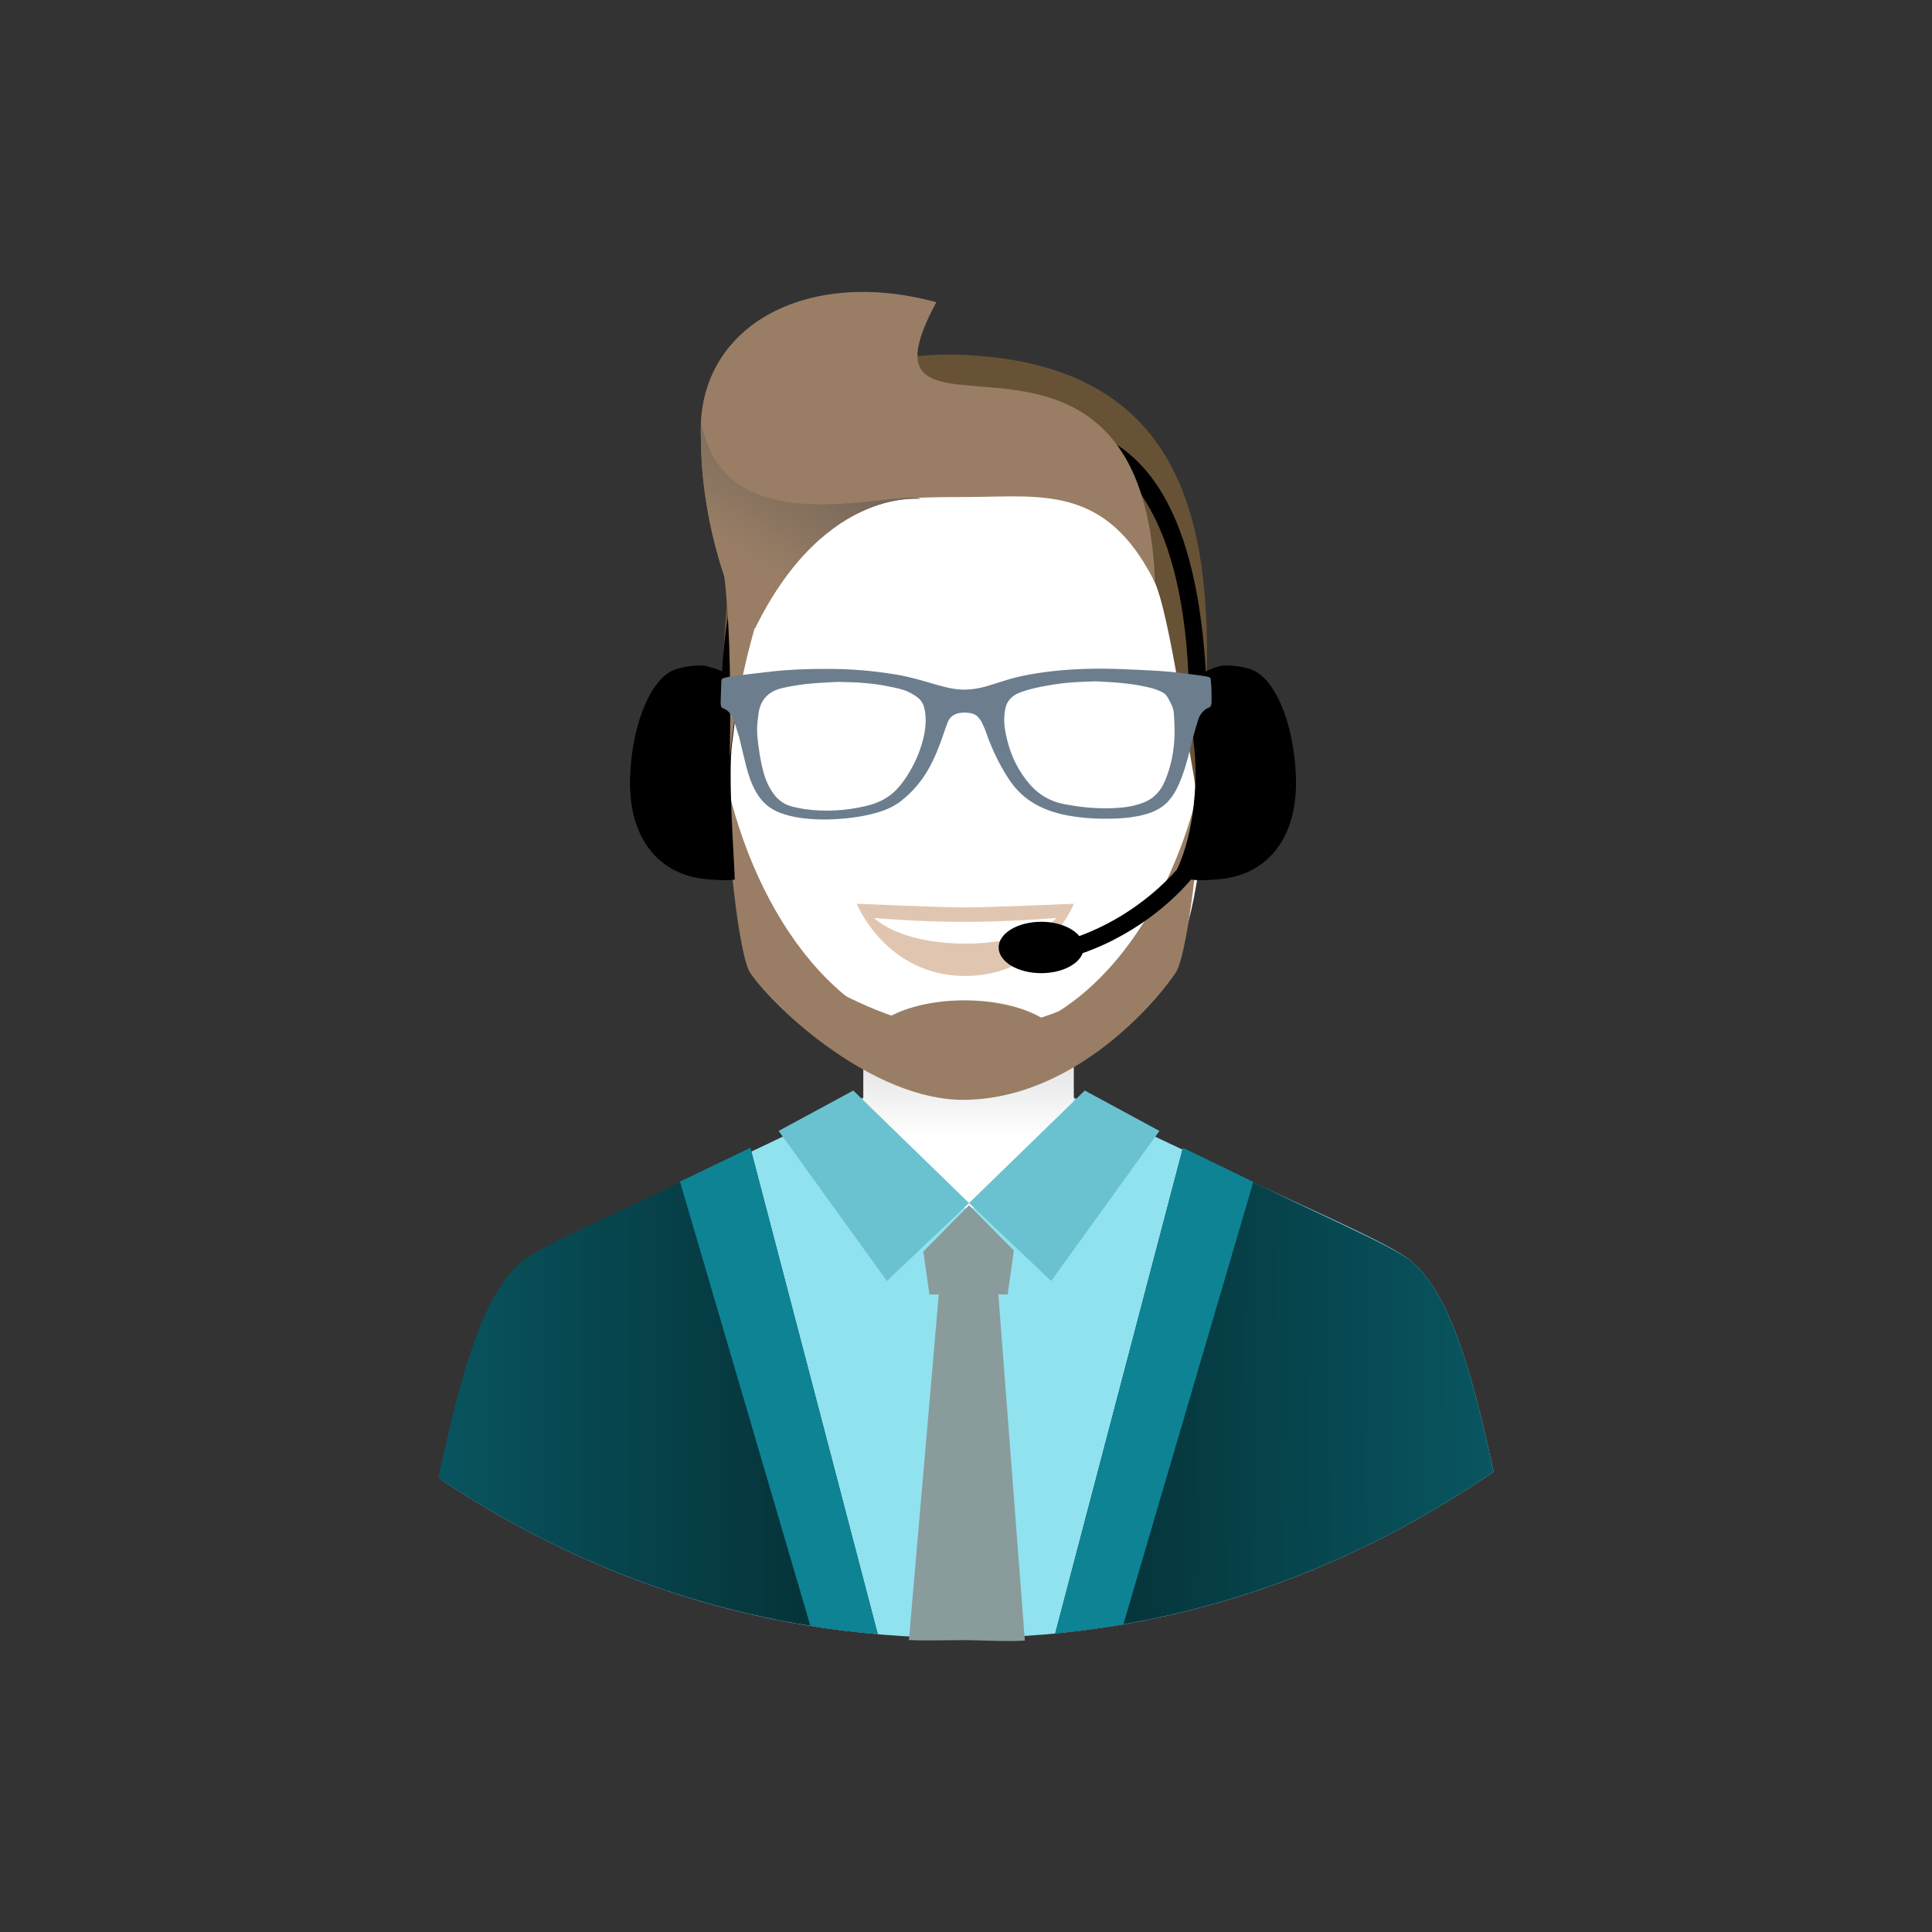 <?xml version="1.0" encoding="utf-8"?>
<!-- Generator: Adobe Illustrator 16.0.0, SVG Export Plug-In . SVG Version: 6.00 Build 0)  -->
<!DOCTYPE svg PUBLIC "-//W3C//DTD SVG 1.1//EN" "http://www.w3.org/Graphics/SVG/1.1/DTD/svg11.dtd">
<svg version="1.1" id="Layer_1" xmlns="http://www.w3.org/2000/svg" xmlns:xlink="http://www.w3.org/1999/xlink" x="0px" y="0px"
	 width="200px" height="200px" viewBox="0 0 200 200" enable-background="new 0 0 200 200" xml:space="preserve">
<rect x="0" y="0" width="200" height="200" fill="#333333" stroke="none"/>
<g>
	<path fill-rule="evenodd" clip-rule="evenodd" fill="#91E2EF" d="M99.657,169.556c23.25,0,41.21-7.824,54.962-17.193
		c-2.268-10.484-4.505-18.247-8.366-21.664c-2.661-2.355-12.66-6.168-35.59-17.307l-20.55-0.133
		c-22.045,10.881-33.176,15.084-35.837,17.439c-3.966,3.51-6.219,11.609-8.552,22.526C59.32,162.206,76.955,169.556,99.657,169.556z
		"/>
	<linearGradient id="SVGID_1_" gradientUnits="userSpaceOnUse" x1="39.936" y1="143.99" x2="85.418" y2="143.99">
		<stop  offset="0" style="stop-color:#095964"/>
		<stop  offset="1" style="stop-color:#053238"/>
	</linearGradient>
	<path fill-rule="evenodd" clip-rule="evenodd" fill="url(#SVGID_1_)" d="M90.863,169.164l-13.186-50.348
		c0,0-1.569,0.769-2.308,1.137c-11.361,5.676-19.495,8.981-21.486,10.745c-3.938,3.485-6.188,11.498-8.503,22.303
		C57.22,160.885,72.16,167.54,90.863,169.164z"/>
	<linearGradient id="SVGID_2_" gradientUnits="userSpaceOnUse" x1="158.142" y1="144.376" x2="112.776" y2="143.923">
		<stop  offset="0" style="stop-color:#095964"/>
		<stop  offset="1" style="stop-color:#053238"/>
	</linearGradient>
	<path fill-rule="evenodd" clip-rule="evenodd" fill="url(#SVGID_2_)" d="M154.619,152.362c-2.268-10.484-4.505-18.247-8.366-21.664
		c-1.991-1.764-10.125-5.069-21.486-10.745c-0.738-0.368-2.308-1.137-2.308-1.137l-13.221,50.273
		C127.918,167.292,142.82,160.4,154.619,152.362z"/>
	<path fill-rule="evenodd" clip-rule="evenodd" fill="#0E8394" d="M90.863,169.164l-13.186-50.348l-7.284,3.505l13.496,45.985
		C86.153,168.67,88.479,168.957,90.863,169.164z"/>
	<path fill-rule="evenodd" clip-rule="evenodd" fill="#0E8394" d="M116.292,168.153l13.451-45.801l-7.284-3.536l-13.221,50.273
		C111.65,168.858,114.004,168.547,116.292,168.153z"/>
	<linearGradient id="SVGID_3_" gradientUnits="userSpaceOnUse" x1="100.264" y1="117.666" x2="100.264" y2="102.942">
		<stop  offset="0" style="stop-color:#FFFFFF"/>
		<stop  offset="0.972" style="stop-color:#CCCCCC"/>
	</linearGradient>
	<path fill-rule="evenodd" clip-rule="evenodd" fill="url(#SVGID_3_)" d="M111.161,91.543v26.877
		c-5.382,8.596-15.583,9.158-21.794,0V91.543C89.367,78.11,111.161,78.11,111.161,91.543z"/>
	<linearGradient id="SVGID_4_" gradientUnits="userSpaceOnUse" x1="70.465" y1="79.509" x2="78.466" y2="79.509">
		<stop  offset="0" style="stop-color:#FFFFFF"/>
		<stop  offset="0.972" style="stop-color:#CCCCCC"/>
	</linearGradient>
	<path fill-rule="evenodd" clip-rule="evenodd" fill="url(#SVGID_4_)" d="M72.486,69.202c1.92-1.086,4.361,2.651,5.455,8.344
		c1.093,5.692,0.424,11.187-1.498,12.271c-1.918,1.084-4.359-2.652-5.453-8.345S70.566,70.285,72.486,69.202z"/>
	<path fill-rule="evenodd" clip-rule="evenodd" fill="#FFFFFF" d="M100.201,42.879c-34.174,0-24.422,51.193-22.031,54.711
		c2.633,3.879,12.807,13.162,22.031,13.162c10.907,0,19.396-9.282,22.031-13.162C124.621,94.073,133.027,42.879,100.201,42.879z"/>
	<path fill-rule="evenodd" clip-rule="evenodd" fill="#997E65" d="M78.232,97.59c2.635,3.879,12.809,13.162,22.033,13.162
		c10.907,0,19.396-9.282,22.031-13.162c1.209-1.78-10.23,9.029-21.982,9.05C88.844,106.661,77.053,95.852,78.232,97.59z"/>
	
		<ellipse transform="matrix(0.313 -0.95 0.95 0.313 9.207 176.552)" fill-rule="evenodd" clip-rule="evenodd" fill="#FFFFFF" cx="126.622" cy="81.913" rx="6.327" ry="3.659"/>
	<path fill-rule="evenodd" clip-rule="evenodd" fill="#685236" d="M100.601,50.579c-17.725-1.495-24.843,4.301-25.267,34.454
		C74.26,65.18,72.54,35.454,99.916,36.745c28.677,1.353,25.509,27.209,24.277,47.051c-1.31-6.919-3.06-19.798-4.62-23.456
		C114.529,48.516,108.146,51.215,100.601,50.579z"/>
	<polygon fill-rule="evenodd" clip-rule="evenodd" fill="#6AC2D0" points="88.334,112.891 80.604,117.073 91.811,132.607 
		100.314,124.542 	"/>
	<polygon fill-rule="evenodd" clip-rule="evenodd" fill="#6AC2D0" points="112.295,112.891 120.023,117.073 108.816,132.607 
		100.314,124.542 	"/>
	<path fill-rule="evenodd" clip-rule="evenodd" fill="#899B9B" d="M103.35,134c0.402,0,0.74,0,0.963,0l0.638-4.553l-4.636-4.685
		l-4.736,4.8L96.219,134c0.223,0,0.561,0,0.963,0l-3.09,35.777c1.678,0.084,3.828,0.011,5.565,0.011
		c2.157,0,4.367,0.175,6.435,0.045L103.35,134z"/>
	<path fill-rule="evenodd" clip-rule="evenodd" fill="#E0C6B1" d="M111.173,93.556c0,0-3.019,7.476-11.243,7.476
		s-11.243-7.476-11.243-7.476s8.886,0.385,11.216,0.385S111.173,93.556,111.173,93.556z"/>
	<path fill-rule="evenodd" clip-rule="evenodd" fill="#FFFFFF" d="M109.372,95.03c0,0-2.536,2.649-9.442,2.649
		s-9.441-2.649-9.441-2.649s4.479,0.4,9.301,0.4S109.372,95.03,109.372,95.03z"/>
	<path fill-rule="evenodd" clip-rule="evenodd" fill="#997E65" d="M99.654,107.68c-12.306,0-21.436-12.688-24.565-27.29
		c0.392,10.15,1.62,18.915,2.562,20.303c2.634,3.879,12.808,13.161,22.032,13.161c10.908,0,19.397-9.282,22.032-13.161
		c0.951-1.402,2.374-10.371,2.727-20.655C121.396,94.802,112.049,107.68,99.654,107.68z"/>
	<path d="M78.25,57.432c3.529-9.298,19.584-13.545,29.532-13.545c12.794,0,16.286,13.026,17.044,25.632
		c0.418-0.232,0.928-0.441,1.543-0.584c0,0,1.326-0.23,3.189,0.382c2.354,0.875,4.287,5.213,4.58,10.74
		c0.357,6.735-2.998,10.303-7.41,10.902c-0.706,0.097-2.629,0.243-3.434,0.093c-1.201,1.426-4.987,5.421-11.214,7.619
		c-0.444,1.186-2.196,2.071-4.294,2.071c-2.435,0-4.407-1.19-4.407-2.66c0-1.469,1.973-2.659,4.407-2.659
		c1.73,0,3.225,0.604,3.944,1.48c5.476-2.008,8.934-5.551,10.103-6.893c1.902-3.959,2.189-9.765,1.74-13.074
		c-0.16-1.175-0.264-2.178-0.443-3.312c-0.012-0.069,0.007-0.232,0.012-0.356c-0.031-0.091-0.052-0.187-0.052-0.289
		c0-12.301-3.008-27.309-15.309-27.309c-9.212,0-24.597,3.785-27.864,12.395c-0.176,0.46-0.69,0.692-1.15,0.518
		C78.307,58.408,78.075,57.893,78.25,57.432z"/>
	<path d="M92,43.887c-12,0-16.5,13.026-17.257,25.632c-0.418-0.232-1.035-0.441-1.65-0.584c0,0-1.38-0.23-3.243,0.382
		c-2.354,0.875-4.314,5.213-4.607,10.74c-0.357,6.735,2.985,10.303,7.397,10.902c0.707,0.097,2.622,0.243,3.426,0.093
		c-0.045-1.83-0.728-10.806-0.279-14.115c0.16-1.175,0.261-2.178,0.441-3.312c0.012-0.069-0.009-0.232-0.014-0.356
		c0.031-0.091,0.264-0.187,0.264-0.289C76.479,60.678,80,45.67,92,45.67C102,45.67,102,43.887,92,43.887z"/>
	<path fill-rule="evenodd" clip-rule="evenodd" fill="#997E65" d="M100.316,51.449c-8.705,0.044-16.962-0.259-21.294,10.875
		c-1.302,3.345-2.973,10.47-3.472,16.198c0.3-19.392-1.035-21.69-2.709-30.818c-2.377-12.958,9.625-20.375,24.084-16.417
		c-9.959,18.542,21.416-4.333,22.647,29.053c-0.247-0.543-0.45-0.882-0.662-1.259C113.987,50.3,107.56,51.413,100.316,51.449z"/>
	<g>
		<path fill="#6C7E8D" d="M125.338,70.351c-0.011-0.147-0.089-0.24-0.244-0.277c-0.109-0.025-0.219-0.054-0.33-0.07
			c-1.582-0.227-3.169-0.449-4.769-0.55c-1.279-0.081-2.558-0.132-3.838-0.185c-2.464-0.101-4.925-0.052-7.376,0.231
			c-1.498,0.173-2.98,0.42-4.42,0.846c-0.729,0.215-1.443,0.465-2.172,0.677c-1.137,0.329-2.304,0.477-3.484,0.275
			c-0.71-0.122-1.41-0.307-2.098-0.511c-1.245-0.368-2.49-0.73-3.781-0.947c-2.512-0.423-5.042-0.618-7.401-0.595
			c-1.923,0.003-3.65,0.062-5.37,0.251c-1.41,0.155-2.819,0.327-4.229,0.501c-0.3,0.038-0.592,0.118-0.885,0.189
			c-0.157,0.037-0.261,0.132-0.266,0.292c-0.027,0.76-0.056,1.52-0.077,2.28c-0.003,0.114,0.027,0.229,0.047,0.344
			c0.016,0.097,0.073,0.164,0.175,0.204c0.107,0.043,0.219,0.086,0.313,0.146c0.463,0.294,0.686,0.74,0.862,1.202
			c0.127,0.331,0.208,0.675,0.313,1.012c0.064,0.21,0.151,0.415,0.203,0.627c0.244,0.992,0.472,1.989,0.722,2.979
			c0.238,0.945,0.55,1.869,1.044,2.734c0.553,0.966,1.341,1.706,2.459,2.131c0.677,0.258,1.382,0.422,2.104,0.527
			c1.293,0.187,2.595,0.209,3.9,0.123c1.322-0.088,2.627-0.271,3.897-0.622c0.944-0.261,1.837-0.625,2.595-1.213
			c1.155-0.901,2.087-1.97,2.802-3.196c0.715-1.225,1.215-2.527,1.665-3.847c0.129-0.379,0.251-0.76,0.401-1.133
			c0.222-0.548,0.651-0.887,1.292-0.977c0.204-0.029,0.415-0.037,0.622-0.026c0.479,0.026,0.942,0.118,1.263,0.485
			c0.139,0.159,0.269,0.336,0.358,0.522c0.176,0.363,0.342,0.732,0.471,1.109c0.565,1.632,1.313,3.187,2.26,4.664
			c0.786,1.227,1.822,2.219,3.194,2.903c0.971,0.484,2.009,0.792,3.092,0.984c1.627,0.288,3.269,0.359,4.921,0.292
			c0.999-0.04,1.984-0.155,2.946-0.417c0.984-0.27,1.852-0.708,2.498-1.459c0.42-0.485,0.729-1.025,0.986-1.594
			c0.537-1.198,0.885-2.449,1.197-3.708c0.152-0.616,0.31-1.231,0.475-1.846c0.087-0.321,0.194-0.636,0.291-0.954
			c0.091-0.298,0.168-0.6,0.376-0.858c0.206-0.259,0.419-0.513,0.766-0.625c0.152-0.049,0.228-0.145,0.26-0.276
			c0.025-0.102,0.053-0.205,0.053-0.306c0-0.455,0-0.91-0.015-1.363C125.398,71.001,125.36,70.677,125.338,70.351 M95.545,76.597
			c-0.342,1.327-0.904,2.571-1.657,3.746c-0.412,0.642-0.879,1.243-1.471,1.758c-0.781,0.681-1.722,1.083-2.754,1.33
			c-2.091,0.5-4.204,0.625-6.343,0.332c-0.419-0.058-0.831-0.158-1.244-0.253c-0.849-0.199-1.493-0.65-1.982-1.316
			c-0.542-0.738-0.874-1.547-1.097-2.402c-0.291-1.116-0.455-2.251-0.578-3.392c-0.072-0.662-0.058-1.321,0.031-1.979
			c0.045-0.331,0.074-0.667,0.156-0.991c0.291-1.153,1.071-1.888,2.326-2.188c1.146-0.274,2.314-0.436,3.494-0.523
			c0.875-0.065,1.751-0.099,2.317-0.129c2.013,0.023,3.703,0.14,5.365,0.491c0.679,0.142,1.366,0.27,1.988,0.572
			c0.305,0.149,0.602,0.325,0.869,0.526c0.439,0.332,0.664,0.784,0.759,1.295C95.921,74.527,95.809,75.566,95.545,76.597
			 M121.588,76.105c-0.044,1.603-0.34,3.167-0.967,4.671c-0.251,0.609-0.595,1.171-1.111,1.628c-0.575,0.51-1.292,0.78-2.053,0.969
			c-0.957,0.236-1.935,0.293-2.92,0.301c-1.487,0.012-2.951-0.157-4.405-0.439c-1.438-0.279-2.586-0.968-3.501-2.01
			c-1.17-1.336-1.919-2.853-2.34-4.513c-0.193-0.767-0.356-1.539-0.335-2.33c0.009-0.341,0.047-0.685,0.114-1.021
			c0.168-0.837,0.729-1.384,1.578-1.698c0.851-0.314,1.741-0.507,2.64-0.669c0.998-0.181,2.007-0.316,3.023-0.376
			c0.794-0.047,1.589-0.066,2.128-0.088c2.129,0.095,3.992,0.238,5.803,0.71c0.332,0.086,0.65,0.225,0.966,0.36
			c0.299,0.127,0.527,0.336,0.675,0.607c0.165,0.299,0.332,0.598,0.462,0.91c0.15,0.365,0.184,0.756,0.201,1.144
			C121.571,74.875,121.604,75.491,121.588,76.105"/>
	</g>
	<ellipse fill-rule="evenodd" clip-rule="evenodd" fill="#997E65" cx="99.844" cy="108.431" rx="10.252" ry="4.875"/>
	<linearGradient id="SVGID_5_" gradientUnits="userSpaceOnUse" x1="79.416" y1="54.895" x2="89.749" y2="38.688">
		<stop  offset="0" style="stop-color:#997E65"/>
		<stop  offset="1" style="stop-color:#645B53"/>
	</linearGradient>
	<path fill-rule="evenodd" clip-rule="evenodd" fill="url(#SVGID_5_)" d="M72.617,43.887c2.472,12.669,19.516,6.877,22.669,7.738
		c0.594,0.162-9.694-1.736-17.136,13.423C76.259,65.048,72.092,53.472,72.617,43.887z"/>
	<linearGradient id="SVGID_6_" gradientUnits="userSpaceOnUse" x1="77.561" y1="57.806" x2="87.894" y2="41.599">
		<stop  offset="0" style="stop-color:#997E65"/>
		<stop  offset="1" style="stop-color:#645B53"/>
	</linearGradient>
	<path fill-rule="evenodd" clip-rule="evenodd" fill="url(#SVGID_6_)" d="M72.617,43.887c2.472,12.669,19.516,6.877,22.669,7.738
		c0.594,0.162-9.694-1.736-17.136,13.423C76.259,65.048,72.092,53.472,72.617,43.887z"/>
</g>
</svg>
